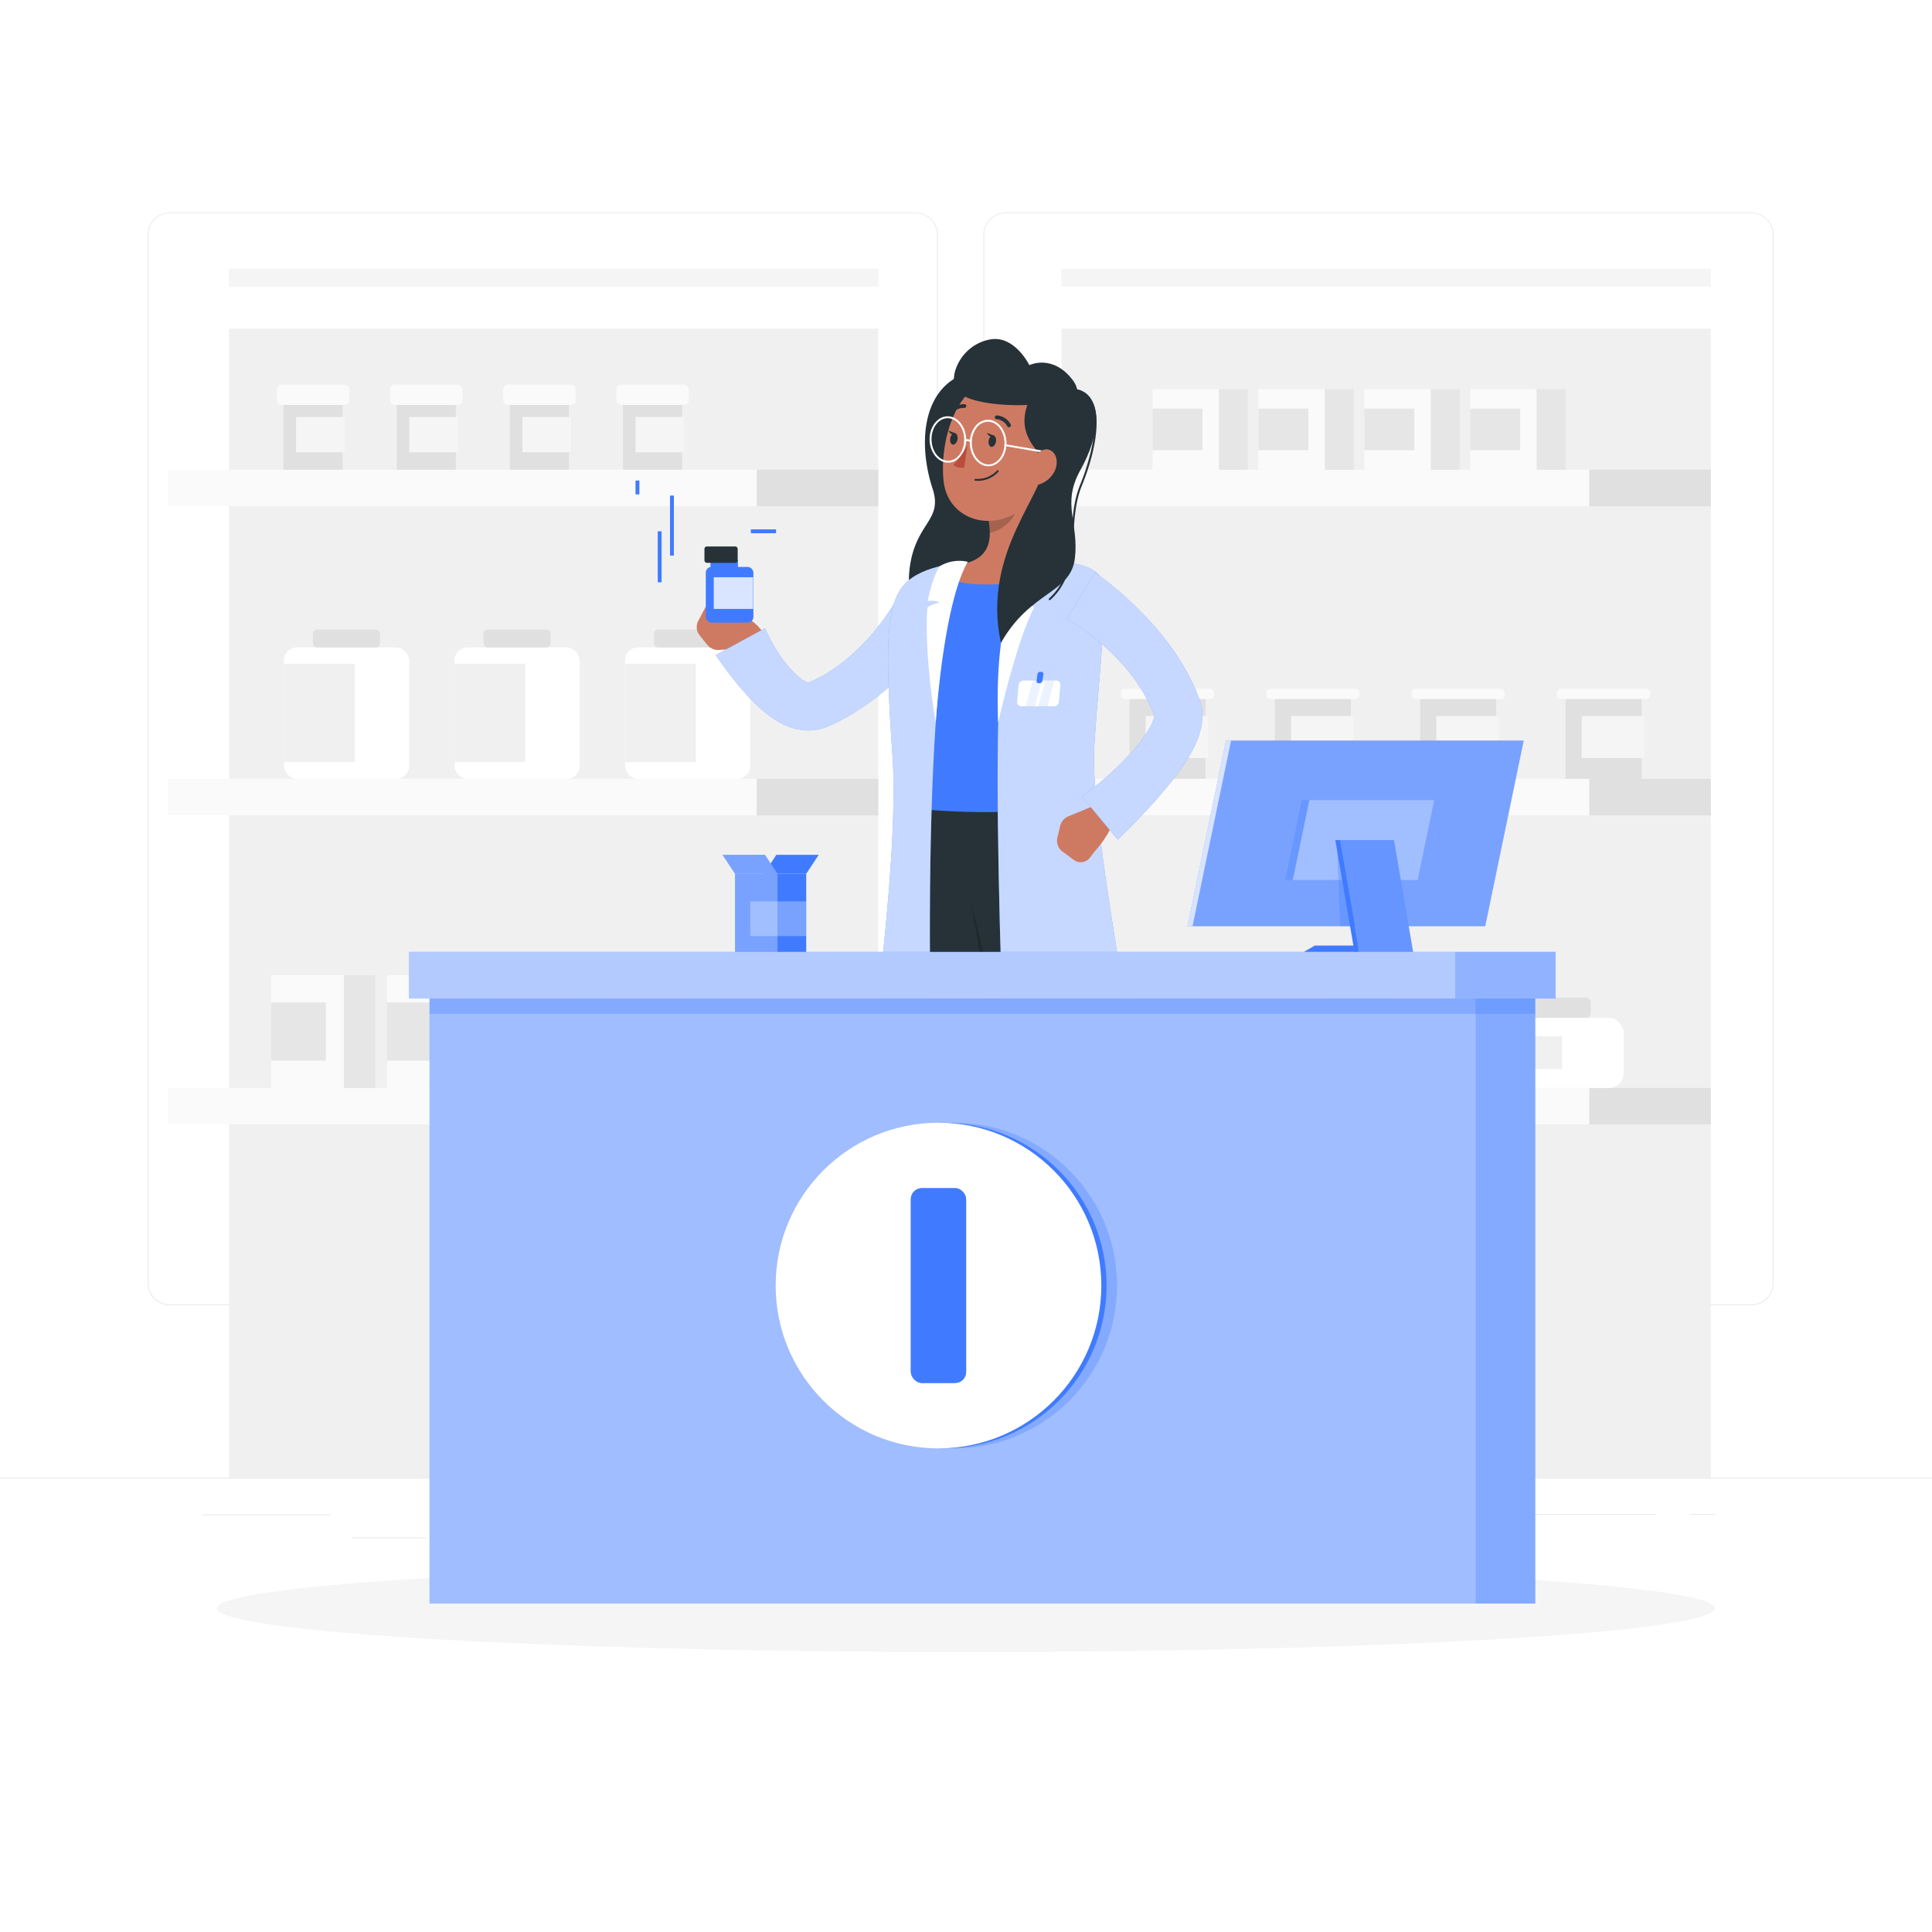 <?xml version="1.0" encoding="UTF-8"?>
<svg xmlns="http://www.w3.org/2000/svg" xmlns:xlink="http://www.w3.org/1999/xlink" xmlns:svgjs="http://svgjs.com/svgjs" class="animated" id="freepik_stories-pharmacist" viewBox="0 0 500 500" version="1.1">
  <style>svg#freepik_stories-pharmacist:not(.animated) .animable {opacity: 0;}svg#freepik_stories-pharmacist.animated #freepik--background-complete--inject-63 {animation: 1s 1 forwards cubic-bezier(.36,-0.01,.5,1.38) zoomIn;animation-delay: 0s;}svg#freepik_stories-pharmacist.animated #freepik--Shadow--inject-63 {animation: 1s 1 forwards cubic-bezier(.36,-0.01,.5,1.38) zoomOut;animation-delay: 0s;}svg#freepik_stories-pharmacist.animated #freepik--Character--inject-63 {animation: 1s 1 forwards cubic-bezier(.36,-0.01,.5,1.38) slideRight;animation-delay: 0s;}svg#freepik_stories-pharmacist.animated #freepik--Counter--inject-63 {animation: 1s 1 forwards cubic-bezier(.36,-0.01,.5,1.38) zoomIn;animation-delay: 0s;}            @keyframes zoomIn {                0% {                    opacity: 0;                    transform: scale(0.5);                }                100% {                    opacity: 1;                    transform: scale(1);                }            }                    @keyframes zoomOut {                0% {                    opacity: 0;                    transform: scale(1.5);                }                100% {                    opacity: 1;                    transform: scale(1);                }            }                    @keyframes slideRight {                0% {                    opacity: 0;                    transform: translateX(30px);                }                100% {                    opacity: 1;                    transform: translateX(0);                }            }        </style>
  <g id="freepik--background-complete--inject-63" style="transform-origin: 250px 226.555px 0px;" class="animable">
    <rect y="382.4" width="500" height="0.25" style="fill: rgb(235, 235, 235); transform-origin: 250px 382.525px 0px;" id="elux6q9x3ntq" class="animable"></rect>
    <rect x="52.46" y="391.92" width="33.12" height="0.25" style="fill: rgb(235, 235, 235); transform-origin: 69.02px 392.045px 0px;" id="ellf3anp542qq" class="animable"></rect>
    <rect x="171.14" y="389.21" width="55.42" height="0.25" style="fill: rgb(235, 235, 235); transform-origin: 198.85px 389.335px 0px;" id="el8aa5uk81lxt" class="animable"></rect>
    <rect x="91" y="397.86" width="19.19" height="0.25" style="fill: rgb(235, 235, 235); transform-origin: 100.595px 397.985px 0px;" id="eleulntlhq3nq" class="animable"></rect>
    <rect x="385.46" y="391.8" width="43.19" height="0.25" style="fill: rgb(235, 235, 235); transform-origin: 407.055px 391.925px 0px;" id="elvtg446a0cqk" class="animable"></rect>
    <rect x="437.56" y="391.8" width="6.33" height="0.25" style="fill: rgb(235, 235, 235); transform-origin: 440.725px 391.925px 0px;" id="elawqdp7pezum" class="animable"></rect>
    <rect x="277.21" y="395.31" width="46.84" height="0.25" style="fill: rgb(235, 235, 235); transform-origin: 300.63px 395.435px 0px;" id="eldl5j4c01wsb" class="animable"></rect>
    <path d="M237,337.8H43.91a5.71,5.71,0,0,1-5.7-5.71V60.66A5.71,5.71,0,0,1,43.91,55H237a5.71,5.71,0,0,1,5.71,5.71V332.09A5.71,5.71,0,0,1,237,337.8ZM43.91,55.2a5.46,5.46,0,0,0-5.45,5.46V332.09a5.46,5.46,0,0,0,5.45,5.46H237a5.47,5.47,0,0,0,5.46-5.46V60.66A5.47,5.47,0,0,0,237,55.2Z" style="fill: rgb(235, 235, 235); transform-origin: 140.46px 196.4px 0px;" id="elo0fmos0tphb" class="animable"></path>
    <path d="M453.31,337.8H260.21a5.72,5.72,0,0,1-5.71-5.71V60.66A5.72,5.72,0,0,1,260.21,55h193.1A5.71,5.71,0,0,1,459,60.66V332.09A5.71,5.71,0,0,1,453.31,337.8ZM260.21,55.2a5.47,5.47,0,0,0-5.46,5.46V332.09a5.47,5.47,0,0,0,5.46,5.46h193.1a5.47,5.47,0,0,0,5.46-5.46V60.66a5.47,5.47,0,0,0-5.46-5.46Z" style="fill: rgb(235, 235, 235); transform-origin: 356.75px 196.4px 0px;" id="elo8rm54fnwg" class="animable"></path>
    <rect x="59.25" y="85.06" width="168.04" height="297.34" style="fill: rgb(240, 240, 240); transform-origin: 143.27px 233.73px 0px;" id="elf6krsxpya2n" class="animable"></rect>
    <rect x="59.25" y="69.56" width="168.04" height="4.59" style="fill: rgb(245, 245, 245); transform-origin: 143.27px 71.855px 0px;" id="elsbqlp0gwk4" class="animable"></rect>
    <rect x="59.25" y="69.56" width="168.04" height="4.59" style="fill: rgb(245, 245, 245); transform-origin: 143.27px 71.855px 0px;" id="elinnaaog5dv" class="animable"></rect>
    <rect x="274.72" y="69.56" width="168.04" height="4.59" style="fill: rgb(245, 245, 245); transform-origin: 358.74px 71.855px 0px;" id="el6fehgbfks8k" class="animable"></rect>
    <rect x="43.44" y="121.56" width="152.4" height="9.44" style="fill: rgb(250, 250, 250); transform-origin: 119.64px 126.28px 0px;" id="elkhfy31fly4" class="animable"></rect>
    <g id="eld3z11zlw2a">
      <rect x="195.85" y="121.56" width="31.45" height="9.44" style="fill: rgb(224, 224, 224); transform-origin: 211.575px 126.28px 0px; transform: rotate(180deg);" class="animable"></rect>
    </g>
    <rect x="43.44" y="201.56" width="152.4" height="9.44" style="fill: rgb(250, 250, 250); transform-origin: 119.64px 206.28px 0px;" id="elbsg5seurh8q" class="animable"></rect>
    <g id="elmwj8nc6o2qh">
      <rect x="195.85" y="201.56" width="31.45" height="9.44" style="fill: rgb(224, 224, 224); transform-origin: 211.575px 206.28px 0px; transform: rotate(180deg);" class="animable"></rect>
    </g>
    <rect x="43.44" y="281.56" width="152.4" height="9.44" style="fill: rgb(250, 250, 250); transform-origin: 119.64px 286.28px 0px;" id="el4ovwhgemxhs" class="animable"></rect>
    <g id="elgusxgm1jm1">
      <rect x="195.85" y="281.56" width="31.45" height="9.44" style="fill: rgb(224, 224, 224); transform-origin: 211.575px 286.28px 0px; transform: rotate(180deg);" class="animable"></rect>
    </g>
    <rect x="73.47" y="167.56" width="32.42" height="34.01" rx="3.38" style="fill: rgb(255, 255, 255); transform-origin: 89.68px 184.565px 0px;" id="elxg4wuk46f4" class="animable"></rect>
    <rect x="73.47" y="171.77" width="18.33" height="25.46" style="fill: rgb(240, 240, 240); transform-origin: 82.635px 184.5px 0px;" id="elxi746k1m55q" class="animable"></rect>
    <rect x="80.99" y="162.93" width="17.37" height="4.62" rx="1.05" style="fill: rgb(224, 224, 224); transform-origin: 89.675px 165.24px 0px;" id="el3mkw89volkb" class="animable"></rect>
    <rect x="117.61" y="167.56" width="32.42" height="34.01" rx="3.38" style="fill: rgb(255, 255, 255); transform-origin: 133.82px 184.565px 0px;" id="elgx1161iecsw" class="animable"></rect>
    <rect x="117.61" y="171.77" width="18.33" height="25.46" style="fill: rgb(240, 240, 240); transform-origin: 126.775px 184.5px 0px;" id="eln54nwzyeh7e" class="animable"></rect>
    <rect x="125.13" y="162.93" width="17.37" height="4.62" rx="1.05" style="fill: rgb(224, 224, 224); transform-origin: 133.815px 165.24px 0px;" id="el7kdwo2dsif3" class="animable"></rect>
    <rect x="161.75" y="167.56" width="32.42" height="34.01" rx="3.38" style="fill: rgb(255, 255, 255); transform-origin: 177.96px 184.565px 0px;" id="el5ih44hoepoi" class="animable"></rect>
    <rect x="161.75" y="171.77" width="18.33" height="25.46" style="fill: rgb(240, 240, 240); transform-origin: 170.915px 184.5px 0px;" id="eleyat6qoghvn" class="animable"></rect>
    <rect x="169.27" y="162.93" width="17.37" height="4.62" rx="1.05" style="fill: rgb(224, 224, 224); transform-origin: 177.955px 165.24px 0px;" id="el6o90l4vrg9e" class="animable"></rect>
    <rect x="73.37" y="103.39" width="15.31" height="18.17" style="fill: rgb(224, 224, 224); transform-origin: 81.025px 112.475px 0px;" id="elk4t91ay31fk" class="animable"></rect>
    <rect x="76.62" y="107.92" width="12.6" height="9.12" style="fill: rgb(245, 245, 245); transform-origin: 82.92px 112.48px 0px;" id="elys04ypse7qm" class="animable"></rect>
    <rect x="71.65" y="99.54" width="18.75" height="5.26" rx="1.23" style="fill: rgb(250, 250, 250); transform-origin: 81.025px 102.17px 0px;" id="elfp98bk5jgxl" class="animable"></rect>
    <rect x="102.66" y="103.39" width="15.31" height="18.17" style="fill: rgb(224, 224, 224); transform-origin: 110.315px 112.475px 0px;" id="el3bp5z4uazm" class="animable"></rect>
    <rect x="105.91" y="107.92" width="12.6" height="9.12" style="fill: rgb(245, 245, 245); transform-origin: 112.21px 112.48px 0px;" id="eldg6i4979r44" class="animable"></rect>
    <rect x="100.94" y="99.54" width="18.75" height="5.26" rx="1.23" style="fill: rgb(250, 250, 250); transform-origin: 110.315px 102.17px 0px;" id="el91owsq0sq6f" class="animable"></rect>
    <rect x="131.95" y="103.39" width="15.31" height="18.17" style="fill: rgb(224, 224, 224); transform-origin: 139.605px 112.475px 0px;" id="el0dki0o5zow19" class="animable"></rect>
    <rect x="135.2" y="107.92" width="12.6" height="9.12" style="fill: rgb(245, 245, 245); transform-origin: 141.5px 112.48px 0px;" id="el4burmhlait" class="animable"></rect>
    <rect x="130.23" y="99.54" width="18.75" height="5.26" rx="1.23" style="fill: rgb(250, 250, 250); transform-origin: 139.605px 102.17px 0px;" id="elxvjznbwjbr" class="animable"></rect>
    <rect x="161.23" y="103.39" width="15.31" height="18.17" style="fill: rgb(224, 224, 224); transform-origin: 168.885px 112.475px 0px;" id="elv1nc9tjv439" class="animable"></rect>
    <rect x="164.48" y="107.92" width="12.6" height="9.12" style="fill: rgb(245, 245, 245); transform-origin: 170.78px 112.48px 0px;" id="elz2dwgb9qgm" class="animable"></rect>
    <rect x="159.51" y="99.54" width="18.75" height="5.26" rx="1.23" style="fill: rgb(250, 250, 250); transform-origin: 168.885px 102.17px 0px;" id="elxiopsdrpjqp" class="animable"></rect>
    <rect x="70.17" y="252.38" width="18.83" height="29.18" style="fill: rgb(250, 250, 250); transform-origin: 79.585px 266.97px 0px;" id="elweel87mlbt" class="animable"></rect>
    <rect x="70.17" y="259.44" width="14.17" height="15.06" style="fill: rgb(230, 230, 230); transform-origin: 77.255px 266.97px 0px;" id="el7djlhjf5wao" class="animable"></rect>
    <g id="ell9r60wya8dp">
      <rect x="89" y="252.38" width="8.17" height="29.18" style="fill: rgb(230, 230, 230); transform-origin: 93.085px 266.97px 0px; transform: rotate(180deg);" class="animable"></rect>
    </g>
    <rect x="100.17" y="252.38" width="18.83" height="29.18" style="fill: rgb(250, 250, 250); transform-origin: 109.585px 266.97px 0px;" id="elu8h2009pqy" class="animable"></rect>
    <rect x="100.17" y="259.44" width="14.17" height="15.06" style="fill: rgb(230, 230, 230); transform-origin: 107.255px 266.97px 0px;" id="elqw1iwitonbl" class="animable"></rect>
    <g id="elo13kmr4lmpq">
      <rect x="119" y="252.38" width="8.17" height="29.18" style="fill: rgb(230, 230, 230); transform-origin: 123.085px 266.97px 0px; transform: rotate(180deg);" class="animable"></rect>
    </g>
    <rect x="130.17" y="252.38" width="18.83" height="29.18" style="fill: rgb(250, 250, 250); transform-origin: 139.585px 266.97px 0px;" id="el4o5s87793km" class="animable"></rect>
    <rect x="130.17" y="259.44" width="14.17" height="15.06" style="fill: rgb(230, 230, 230); transform-origin: 137.255px 266.97px 0px;" id="elqlw33q750fl" class="animable"></rect>
    <g id="elgwmd7ltlsan">
      <rect x="149" y="252.38" width="8.17" height="29.18" style="fill: rgb(230, 230, 230); transform-origin: 153.085px 266.97px 0px; transform: rotate(180deg);" class="animable"></rect>
    </g>
    <rect x="160.17" y="252.38" width="18.83" height="29.18" style="fill: rgb(250, 250, 250); transform-origin: 169.585px 266.97px 0px;" id="el3wa30j59t5" class="animable"></rect>
    <rect x="160.17" y="259.44" width="14.17" height="15.06" style="fill: rgb(230, 230, 230); transform-origin: 167.255px 266.97px 0px;" id="elbd5xdamkmbu" class="animable"></rect>
    <g id="elioavjkcnn">
      <rect x="179" y="252.38" width="8.17" height="29.18" style="fill: rgb(230, 230, 230); transform-origin: 183.085px 266.97px 0px; transform: rotate(180deg);" class="animable"></rect>
    </g>
    <rect x="274.72" y="85.06" width="168.04" height="297.34" style="fill: rgb(240, 240, 240); transform-origin: 358.74px 233.73px 0px;" id="elsy7o67d1gur" class="animable"></rect>
    <rect x="258.91" y="121.56" width="152.4" height="9.44" style="fill: rgb(250, 250, 250); transform-origin: 335.11px 126.28px 0px;" id="el53zigv889pm" class="animable"></rect>
    <g id="el5w266xxeo1g">
      <rect x="411.31" y="121.56" width="31.45" height="9.44" style="fill: rgb(224, 224, 224); transform-origin: 427.035px 126.28px 0px; transform: rotate(180deg);" class="animable"></rect>
    </g>
    <rect x="258.91" y="201.56" width="152.4" height="9.44" style="fill: rgb(250, 250, 250); transform-origin: 335.11px 206.28px 0px;" id="elosg1xw3wq1" class="animable"></rect>
    <g id="eljtbpafni5xg">
      <rect x="411.31" y="201.56" width="31.45" height="9.44" style="fill: rgb(224, 224, 224); transform-origin: 427.035px 206.28px 0px; transform: rotate(180deg);" class="animable"></rect>
    </g>
    <rect x="258.91" y="281.56" width="152.4" height="9.44" style="fill: rgb(250, 250, 250); transform-origin: 335.11px 286.28px 0px;" id="elr5ggu8e6pu" class="animable"></rect>
    <g id="el6xlzltf7mfh">
      <rect x="411.31" y="281.56" width="31.45" height="9.44" style="fill: rgb(224, 224, 224); transform-origin: 427.035px 286.28px 0px; transform: rotate(180deg);" class="animable"></rect>
    </g>
    <rect x="283.74" y="263.42" width="36.65" height="18.14" rx="3.82" style="fill: rgb(255, 255, 255); transform-origin: 302.065px 272.49px 0px;" id="elr1ep1noq6th" class="animable"></rect>
    <rect x="283.74" y="268.18" width="20.72" height="8.48" style="fill: rgb(240, 240, 240); transform-origin: 294.1px 272.42px 0px;" id="elcca2nghuzp" class="animable"></rect>
    <rect x="292.24" y="258.19" width="19.64" height="5.23" rx="1.19" style="fill: rgb(224, 224, 224); transform-origin: 302.06px 260.805px 0px;" id="elj2lsc8xnlz" class="animable"></rect>
    <rect x="333.64" y="263.42" width="36.65" height="18.14" rx="3.82" style="fill: rgb(255, 255, 255); transform-origin: 351.965px 272.49px 0px;" id="el0jovyvawg0ij" class="animable"></rect>
    <rect x="333.64" y="268.18" width="20.72" height="8.48" style="fill: rgb(240, 240, 240); transform-origin: 344px 272.42px 0px;" id="elwww66rfqcy" class="animable"></rect>
    <rect x="342.15" y="258.19" width="19.64" height="5.23" rx="1.19" style="fill: rgb(224, 224, 224); transform-origin: 351.97px 260.805px 0px;" id="elupsdjhvwsz9" class="animable"></rect>
    <rect x="383.55" y="263.42" width="36.65" height="18.14" rx="3.82" style="fill: rgb(255, 255, 255); transform-origin: 401.875px 272.49px 0px;" id="elwsmevhprxw" class="animable"></rect>
    <rect x="383.55" y="268.18" width="20.72" height="8.48" style="fill: rgb(240, 240, 240); transform-origin: 393.91px 272.42px 0px;" id="el6ipj5hrzm0b" class="animable"></rect>
    <rect x="392.05" y="258.19" width="19.64" height="5.23" rx="1.19" style="fill: rgb(224, 224, 224); transform-origin: 401.87px 260.805px 0px;" id="el5g209ml2tbx" class="animable"></rect>
    <rect x="292.32" y="179.92" width="19.67" height="21.64" style="fill: rgb(224, 224, 224); transform-origin: 302.155px 190.74px 0px;" id="elc5hrvnluddu" class="animable"></rect>
    <rect x="296.49" y="185.31" width="16.18" height="10.86" style="fill: rgb(245, 245, 245); transform-origin: 304.58px 190.74px 0px;" id="elmt5rs6vxxf" class="animable"></rect>
    <rect x="290.11" y="178.25" width="24.08" height="2.67" rx="0.99" style="fill: rgb(250, 250, 250); transform-origin: 302.15px 179.585px 0px;" id="eleb42ya8x6og" class="animable"></rect>
    <rect x="329.93" y="179.92" width="19.67" height="21.64" style="fill: rgb(224, 224, 224); transform-origin: 339.765px 190.74px 0px;" id="el631qnv32jz6" class="animable"></rect>
    <rect x="334.11" y="185.31" width="16.18" height="10.86" style="fill: rgb(245, 245, 245); transform-origin: 342.2px 190.74px 0px;" id="elr9hhdwbbbd" class="animable"></rect>
    <rect x="327.72" y="178.25" width="24.08" height="2.67" rx="0.99" style="fill: rgb(250, 250, 250); transform-origin: 339.76px 179.585px 0px;" id="elpwfshk4ek3k" class="animable"></rect>
    <rect x="367.55" y="179.92" width="19.67" height="21.64" style="fill: rgb(224, 224, 224); transform-origin: 377.385px 190.74px 0px;" id="elc9g9ipz7dr9" class="animable"></rect>
    <rect x="371.72" y="185.31" width="16.18" height="10.86" style="fill: rgb(245, 245, 245); transform-origin: 379.81px 190.74px 0px;" id="el88uzqp1fed" class="animable"></rect>
    <rect x="365.34" y="178.25" width="24.08" height="2.67" rx="0.99" style="fill: rgb(250, 250, 250); transform-origin: 377.38px 179.585px 0px;" id="elpkyu86exe3" class="animable"></rect>
    <rect x="405.16" y="179.92" width="19.67" height="21.64" style="fill: rgb(224, 224, 224); transform-origin: 414.995px 190.74px 0px;" id="elje81r6g4y4m" class="animable"></rect>
    <rect x="409.33" y="185.31" width="16.18" height="10.86" style="fill: rgb(245, 245, 245); transform-origin: 417.42px 190.74px 0px;" id="elq09vqj4i86p" class="animable"></rect>
    <rect x="402.95" y="178.25" width="24.08" height="2.67" rx="0.99" style="fill: rgb(250, 250, 250); transform-origin: 414.99px 179.585px 0px;" id="elf62ppyfxy68" class="animable"></rect>
    <rect x="298.26" y="100.68" width="17.21" height="20.88" style="fill: rgb(250, 250, 250); transform-origin: 306.865px 111.12px 0px;" id="elmn9wt5vnxwi" class="animable"></rect>
    <rect x="298.26" y="105.74" width="12.94" height="10.77" style="fill: rgb(230, 230, 230); transform-origin: 304.73px 111.125px 0px;" id="elwswmab3soln" class="animable"></rect>
    <g id="elrsp1n1o2x8">
      <rect x="315.47" y="100.68" width="7.46" height="20.88" style="fill: rgb(230, 230, 230); transform-origin: 319.2px 111.12px 0px; transform: rotate(180deg);" class="animable"></rect>
    </g>
    <rect x="325.67" y="100.68" width="17.21" height="20.88" style="fill: rgb(250, 250, 250); transform-origin: 334.275px 111.12px 0px;" id="eloze1t7h7sf9" class="animable"></rect>
    <rect x="325.67" y="105.74" width="12.94" height="10.77" style="fill: rgb(230, 230, 230); transform-origin: 332.14px 111.125px 0px;" id="ele35pxuibxlt" class="animable"></rect>
    <g id="elxahq1en363l">
      <rect x="342.88" y="100.68" width="7.46" height="20.88" style="fill: rgb(230, 230, 230); transform-origin: 346.61px 111.12px 0px; transform: rotate(180deg);" class="animable"></rect>
    </g>
    <rect x="353.08" y="100.68" width="17.21" height="20.88" style="fill: rgb(250, 250, 250); transform-origin: 361.685px 111.12px 0px;" id="elcladsesgm4" class="animable"></rect>
    <rect x="353.08" y="105.74" width="12.94" height="10.77" style="fill: rgb(230, 230, 230); transform-origin: 359.55px 111.125px 0px;" id="el9jhlehzaokf" class="animable"></rect>
    <g id="elv1w4gtn0bjj">
      <rect x="370.29" y="100.68" width="7.46" height="20.88" style="fill: rgb(230, 230, 230); transform-origin: 374.02px 111.12px 0px; transform: rotate(180deg);" class="animable"></rect>
    </g>
    <rect x="380.49" y="100.68" width="17.21" height="20.88" style="fill: rgb(250, 250, 250); transform-origin: 389.095px 111.12px 0px;" id="el9xj7r9p0dts" class="animable"></rect>
    <rect x="380.49" y="105.74" width="12.94" height="10.77" style="fill: rgb(230, 230, 230); transform-origin: 386.96px 111.125px 0px;" id="elc70vtyk6bud" class="animable"></rect>
    <g id="elq8o4dh94kdg">
      <rect x="397.7" y="100.68" width="7.46" height="20.88" style="fill: rgb(230, 230, 230); transform-origin: 401.43px 111.12px 0px; transform: rotate(180deg);" class="animable"></rect>
    </g>
  </g>
  <g id="freepik--Shadow--inject-63" style="transform-origin: 250px 416.24px 0px;" class="animable">
    <ellipse id="freepik--path--inject-63" cx="250" cy="416.24" rx="193.89" ry="11.32" style="fill: rgb(245, 245, 245); transform-origin: 250px 416.24px 0px;" class="animable"></ellipse>
  </g>
  <g id="freepik--Character--inject-63" style="transform-origin: 237.279px 249.467px 0px;" class="animable">
    <path d="M248.38,97.25c-9.77,4.61-10.71,18-7,29.31,2.64,8.17-4.29,8.6-5.91,20.11a26.52,26.52,0,0,0,30.91,29.73c17.24-3.19.55-38.84,6.88-51.27S258.88,92.31,248.38,97.25Z" style="fill: rgb(38, 50, 56); transform-origin: 254.844px 136.651px 0px;" id="elw69hhm45e6" class="animable"></path>
    <path d="M281.2,378.84l11.11.81c-1.53,8.85-3,22.81-3,22.81h-8.81S281.53,384.89,281.2,378.84Z" style="fill: rgb(206, 122, 99); transform-origin: 286.405px 390.65px 0px;" id="elj0dnzpkj0h" class="animable"></path>
    <path d="M223.37,378.84l11,.81c-2.48,8.85-5.41,22.81-5.41,22.81h-8.81S223.06,384.89,223.37,378.84Z" style="fill: rgb(206, 122, 99); transform-origin: 227.26px 390.65px 0px;" id="elpmiu7gwb5na" class="animable"></path>
    <path d="M271,411.2c7.66,0,7.11-.12,11.43-.26,3.69-.14,4.54.33,7.5.26,2.48-.05,2.56-2.42,2-5.14-.21-1.05-.54-2.27-.84-3.78a1.84,1.84,0,0,0-1.82-1.47h-8.95a2.14,2.14,0,0,0-1.7.85,12.87,12.87,0,0,1-8.9,5C265.54,407.21,267.93,411.2,271,411.2Z" style="fill: rgb(64, 123, 255); transform-origin: 279.846px 406.009px 0px;" id="el4potr30oxp3" class="animable"></path>
    <path d="M210.85,411.2c7.66,0,7.12-.12,11.43-.26,3.69-.14,4.54.33,7.5.26,2.48-.05,2.56-2.42,2-5.14-.22-1.05-.54-2.27-.85-3.78a1.82,1.82,0,0,0-1.81-1.47h-9a2.1,2.1,0,0,0-1.69.85,12.91,12.91,0,0,1-8.9,5C205.41,407.21,207.8,411.2,210.85,411.2Z" style="fill: rgb(64, 123, 255); transform-origin: 219.698px 406.008px 0px;" id="elimhh0m4e1w" class="animable"></path>
    <path d="M234.87,206.1s-7,54.14-6.36,88.52c-2.64,32.27-6.88,94-6.88,94,.13,1.65,8.83,1,10.38,0,0,0,19.93-41.66,16.69-94,22.14-54.6,20.82-88.52,20.82-88.52Z" style="fill: rgb(38, 50, 56); transform-origin: 245.582px 297.864px 0px;" id="eltgylwvg2i3" class="animable"></path>
    <g id="el1s3z33046cz">
      <path d="M263.35,249.82c-1.72,7.05-3.93,14.87-6.75,23.38-.82-17.14-5.46-40.09-5.61-40.87Z" style="opacity: 0.2; transform-origin: 257.17px 252.765px 0px;" class="animable"></path>
    </g>
    <path d="M244.3,206.1s15.83,61.1,22.1,91.11c6.59,31.51,15.82,70.48,14,91.42,1.76,1,8.06,1.1,11.62,0,0,0,13.56-59.69-3.68-90,6.24-74.64-13.51-92.5-13.51-92.5Z" style="fill: rgb(38, 50, 56); transform-origin: 270.694px 297.759px 0px;" id="eluvf5uqv4wl" class="animable"></path>
    <path d="M279.63,384.27a29.14,29.14,0,0,1-.53,4.3.88.88,0,0,0,.73,1.06c4.23.68,10.42-.31,12.39-.66a.94.94,0,0,0,.74-.74l.74-4a.87.87,0,0,0-.87-1l-12.3.24A.92.92,0,0,0,279.63,384.27Z" style="fill: rgb(38, 50, 56); transform-origin: 286.395px 386.546px 0px;" id="el7yykdwxw40a" class="animable"></path>
    <g id="elmtw1oy9mbe">
      <path d="M279.63,384.27a29.14,29.14,0,0,1-.53,4.3.88.88,0,0,0,.73,1.06c4.23.68,10.42-.31,12.39-.66a.94.94,0,0,0,.74-.74l.74-4a.87.87,0,0,0-.87-1l-12.3.24A.92.92,0,0,0,279.63,384.27Z" style="fill: rgb(255, 255, 255); opacity: 0.1; transform-origin: 286.395px 386.546px 0px;" class="animable"></path>
    </g>
    <path d="M220.79,384.08c-.12,1.12-.34,3.12-.55,4.59a.87.87,0,0,0,.74,1,61.09,61.09,0,0,0,11.46-.13.93.93,0,0,0,.81-.68l1.07-4a.86.86,0,0,0-.8-1.1l-11.78-.47A.91.91,0,0,0,220.79,384.08Z" style="fill: rgb(38, 50, 56); transform-origin: 227.292px 386.583px 0px;" id="elhz0oqpi7mjn" class="animable"></path>
    <g id="elat70xqzmegf">
      <path d="M220.79,384.08c-.12,1.12-.34,3.12-.55,4.59a.87.87,0,0,0,.74,1,61.09,61.09,0,0,0,11.46-.13.93.93,0,0,0,.81-.68l1.07-4a.86.86,0,0,0-.8-1.1l-11.78-.47A.91.91,0,0,0,220.79,384.08Z" style="fill: rgb(255, 255, 255); opacity: 0.1; transform-origin: 227.292px 386.583px 0px;" class="animable"></path>
    </g>
    <path d="M181.11,164.48l1.93,2.4a3.6,3.6,0,0,0,3,1.33l5.41-.32a6.67,6.67,0,0,0,5.27-3.14l.72-1.14c-2.94-4.2-9.21-6.57-9.21-6.57l-1.72-.87a3,3,0,0,0-4.06,1.21l-1.78,3.37A3.43,3.43,0,0,0,181.11,164.48Z" style="fill: rgb(206, 122, 99); transform-origin: 188.875px 162.013px 0px;" id="el62ad5ovc9bi" class="animable"></path>
    <g id="el52awqar6knq">
      <rect x="182.66" y="146.72" width="12.32" height="14.42" rx="1.47" style="fill: rgb(64, 123, 255); transform-origin: 188.82px 153.93px 0px; transform: rotate(-11.99deg);" class="animable"></rect>
    </g>
    <g id="el8zggfystu8t">
      <rect x="164.47" y="124.36" width="1" height="3.59" style="fill: rgb(64, 123, 255); transform-origin: 164.97px 126.155px 0px; transform: rotate(-42.16deg);" class="animable"></rect>
    </g>
    <g id="elc6qmftposhp">
      <rect x="194.32" y="137" width="6.52" height="1" style="fill: rgb(64, 123, 255); transform-origin: 197.58px 137.5px 0px; transform: rotate(-49.36deg);" class="animable"></rect>
    </g>
    <g id="elwhtlwulyknb">
      <rect x="173.4" y="128.25" width="1" height="15.54" style="fill: rgb(64, 123, 255); transform-origin: 173.9px 136.02px 0px; transform: rotate(-42.16deg);" class="animable"></rect>
    </g>
    <g id="elpf3iumt6p5">
      <rect x="170.22" y="137.5" width="1" height="13.2" style="fill: rgb(64, 123, 255); transform-origin: 170.72px 144.1px 0px; transform: rotate(-70.8deg);" class="animable"></rect>
    </g>
    <g id="eljymfn8485fb">
      <rect x="183.87" y="144.51" width="7.12" height="5.74" rx="0.65" style="fill: rgb(64, 123, 255); transform-origin: 187.43px 147.38px 0px; transform: rotate(-11.99deg);" class="animable"></rect>
    </g>
    <g id="elqdoj7r9gm1">
      <rect x="182.31" y="141.42" width="8.6" height="4.24" rx="0.61" style="fill: rgb(38, 50, 56); transform-origin: 186.61px 143.54px 0px; transform: rotate(-11.99deg);" class="animable"></rect>
    </g>
    <g id="el9jrv0l0loqt">
      <rect x="184.72" y="149.39" width="10.19" height="8.2" style="fill: rgb(255, 255, 255); opacity: 0.8; transform-origin: 189.815px 153.49px 0px; transform: rotate(-11.99deg);" class="animable"></rect>
    </g>
    <path d="M245.6,159.56c-.29.49-.47.75-.7,1.11l-.66,1-1.32,1.87c-.89,1.24-1.81,2.43-2.76,3.6-1.9,2.33-3.88,4.6-6,6.74a67.72,67.72,0,0,1-14.43,11.36c-1.36.78-2.75,1.51-4.19,2.18l-1.09.48-.27.12-.15.07-.24.09a8.74,8.74,0,0,1-1,.34,12.34,12.34,0,0,1-4.11.51,15.3,15.3,0,0,1-6.66-1.94,27.52,27.52,0,0,1-4.55-3.15,56,56,0,0,1-6.66-6.95c-1-1.2-1.92-2.39-2.84-3.61-.46-.61-.91-1.22-1.35-1.85s-.87-1.2-1.38-2L198,162.57c.16.41.44,1.06.71,1.59s.56,1.11.86,1.66a35.27,35.27,0,0,0,1.91,3.21,30.45,30.45,0,0,0,4.38,5.42,12.15,12.15,0,0,0,2.17,1.7,3.67,3.67,0,0,0,1.2.5c.05,0,0,0,0,0h0l.09,0,.2-.09.81-.36c1.07-.5,2.13-1.06,3.17-1.66a46.44,46.44,0,0,0,5.95-4.24,57.32,57.32,0,0,0,5.37-5.21,61.42,61.42,0,0,0,4.7-6c.71-1,1.41-2.1,2.06-3.17.33-.54.64-1.07.94-1.61l.42-.79c.12-.24.29-.57.33-.69Z" style="fill: rgb(64, 123, 255); transform-origin: 215.42px 170.936px 0px;" id="elv589wc0gvvp" class="animable"></path>
    <g id="el1725zh0nwsek">
      <path d="M245.6,159.56c-.29.49-.47.75-.7,1.11l-.66,1-1.32,1.87c-.89,1.24-1.81,2.43-2.76,3.6-1.9,2.33-3.88,4.6-6,6.74a67.72,67.72,0,0,1-14.43,11.36c-1.36.78-2.75,1.51-4.19,2.18l-1.09.48-.27.12-.15.07-.24.09a8.74,8.74,0,0,1-1,.34,12.34,12.34,0,0,1-4.11.51,15.3,15.3,0,0,1-6.66-1.94,27.52,27.52,0,0,1-4.55-3.15,56,56,0,0,1-6.66-6.95c-1-1.2-1.92-2.39-2.84-3.61-.46-.61-.91-1.22-1.35-1.85s-.87-1.2-1.38-2L198,162.57c.16.41.44,1.06.71,1.59s.56,1.11.86,1.66a35.27,35.27,0,0,0,1.91,3.21,30.45,30.45,0,0,0,4.38,5.42,12.15,12.15,0,0,0,2.17,1.7,3.67,3.67,0,0,0,1.2.5c.05,0,0,0,0,0h0l.09,0,.2-.09.81-.36c1.07-.5,2.13-1.06,3.17-1.66a46.44,46.44,0,0,0,5.95-4.24,57.32,57.32,0,0,0,5.37-5.21,61.42,61.42,0,0,0,4.7-6c.71-1,1.41-2.1,2.06-3.17.33-.54.64-1.07.94-1.61l.42-.79c.12-.24.29-.57.33-.69Z" style="fill: rgb(255, 255, 255); opacity: 0.7; transform-origin: 215.42px 170.936px 0px;" class="animable"></path>
    </g>
    <path d="M231.16,160.3a164.4,164.4,0,0,0,.27,17.78c.32,7.72,2,15.84,4.1,28.34,4.23,2.47,25.61,1.45,39.29-.32-.83-10.95.53-23.47,7.95-48.11,1.72-5.71-2.12-11.2-8.24-11.78-1.64-.16-3.38-.29-5.16-.37a141.36,141.36,0,0,0-18.76,0c-2,.18-4.16.42-6.18.68C237.14,147.47,231.38,153.45,231.16,160.3Z" style="fill: rgb(64, 123, 255); transform-origin: 257.109px 176.708px 0px;" id="elj0ahkakg8oo" class="animable"></path>
    <path d="M234.79,209.05a185.77,185.77,0,0,0,41.5-.08,1,1,0,0,0,.72-1.32c-.34-.8-.68-1.59-1-2.39a.88.88,0,0,0-.89-.55,182.28,182.28,0,0,1-39.9,0,.89.89,0,0,0-1,.83c-.09.83-.17,1.65-.25,2.48A.93.93,0,0,0,234.79,209.05Z" style="fill: rgb(64, 123, 255); transform-origin: 255.517px 207.438px 0px;" id="el7jg4234bcwb" class="animable"></path>
    <path d="M268.05,124.73c-1.63,6-3.63,17.1.29,21.13,0,0,1.19,5.91-15,5.36-12.47-.42-3.75-5.36-3.75-5.36,6.86-1.61,7.06-6.6,6.23-11.29Z" style="fill: rgb(206, 122, 99); transform-origin: 257.492px 137.993px 0px;" id="el3qcd6ftiyhn" class="animable"></path>
    <path d="M268.77,144.92s-7.1,6.31-9.22,21.52c-4,29.06,2.09,148.05,2.09,148.05s26-8.49,35.44-16.62c.44-8.14-15.28-83.12-13.9-104.64s4.05-40.27,1.27-44.32S268.77,144.92,268.77,144.92Z" style="fill: rgb(64, 123, 255); transform-origin: 277.639px 229.705px 0px;" id="el9sm2vhikptd" class="animable"></path>
    <g id="el272in59rb6l">
      <path d="M268.77,144.92s-7.1,6.31-9.22,21.52c-4,29.06,2.09,148.05,2.09,148.05s26-8.49,35.44-16.62c.44-8.14-15.28-83.12-13.9-104.64s4.05-40.27,1.27-44.32S268.77,144.92,268.77,144.92Z" style="fill: rgb(255, 255, 255); opacity: 0.7; transform-origin: 277.639px 229.705px 0px;" class="animable"></path>
    </g>
    <path d="M250.09,145.52c-10.82,13.89-10.74,104.17-7.61,169-9.61-1.16-19.88-20.65-19.88-20.65S233,225.1,231,196s-1.72-39.31,3-44.69S250.09,145.52,250.09,145.52Z" style="fill: rgb(64, 123, 255); transform-origin: 236.345px 230.02px 0px;" id="eljml698v7d7h" class="animable"></path>
    <g id="elamghu1d5wff">
      <path d="M250.09,145.52c-10.82,13.89-10.74,104.17-7.61,169-9.61-1.16-19.88-20.65-19.88-20.65S233,225.1,231,196s-1.72-39.31,3-44.69S250.09,145.52,250.09,145.52Z" style="fill: rgb(255, 255, 255); opacity: 0.7; transform-origin: 236.345px 230.02px 0px;" class="animable"></path>
    </g>
    <path d="M267.86,144.4C266,146,257.11,154,258.31,187c.9-3.73,5-21.41,9.33-29.83a5.55,5.55,0,0,0-3-1,6.19,6.19,0,0,1,3.82-.67c1.22-2.46,3.72-7.63,6.15-10.41C272,143.41,267.86,144.4,267.86,144.4Z" style="fill: rgb(255, 255, 255); transform-origin: 266.405px 165.555px 0px;" id="eltfa9xi6dtvp" class="animable"></path>
    <path d="M242.17,187s1.93-30.67,8.29-41.61a9.89,9.89,0,0,0-7.23,1.13c-1.33,1.6-3.07,7.75-3.07,9.08a4.42,4.42,0,0,1,3.05.34,10,10,0,0,0-3.13,1.17C239.66,159.28,239.46,170.87,242.17,187Z" style="fill: rgb(255, 255, 255); transform-origin: 245.146px 166.072px 0px;" id="elmuppxciono" class="animable"></path>
    <path d="M272.84,182.79h-8.59a1.09,1.09,0,0,1-1-1.29l.35-4.08a1.36,1.36,0,0,1,1.22-1.3h8.59a1.1,1.1,0,0,1,1,1.3l-.36,4.08A1.35,1.35,0,0,1,272.84,182.79Z" style="fill: rgb(255, 255, 255); transform-origin: 268.83px 179.455px 0px;" id="el3e8ltbo8u37" class="animable"></path>
    <g id="eltgq9b7yl3yi">
      <polygon points="267.81 182.79 265.47 182.79 267.27 176.12 269.61 176.12 267.81 182.79" style="fill: rgb(64, 123, 255); opacity: 0.1; transform-origin: 267.54px 179.455px 0px;" class="animable"></polygon>
    </g>
    <g id="elflrwkb1y9cr">
      <polygon points="271.06 182.79 268.73 182.79 270.53 176.12 272.86 176.12 271.06 182.79" style="fill: rgb(64, 123, 255); opacity: 0.1; transform-origin: 270.795px 179.455px 0px;" class="animable"></polygon>
    </g>
    <path d="M268.92,176.82h0c-.42,0-.73-.24-.68-.55l.27-1.87a.8.8,0,0,1,.84-.55h0c.42,0,.73.24.69.55l-.27,1.87A.82.82,0,0,1,268.92,176.82Z" style="fill: rgb(64, 123, 255); transform-origin: 269.139px 175.335px 0px;" id="elt1rn9yjjsgd" class="animable"></path>
    <g id="eldsr9x5ye5vi">
      <path d="M263.06,128.74l-7.25,5.82a19,19,0,0,1,.33,3.33c2.6-.37,6.34-3.19,6.82-5.89A9.2,9.2,0,0,0,263.06,128.74Z" style="opacity: 0.2; transform-origin: 259.485px 133.315px 0px;" class="animable"></path>
    </g>
    <path d="M273.21,112.61c-1.83,9.75-2.4,13.91-8,18.58-8.37,7-19.87,3.32-21-6.62-1-8.95,2.17-23.39,12.22-26.61A12.71,12.71,0,0,1,273.21,112.61Z" style="fill: rgb(206, 122, 99); transform-origin: 258.769px 115.996px 0px;" id="elunng05knm2" class="animable"></path>
    <path d="M255.8,120.66c-2.56,0-4.7-2.6-4.8-5.87a7,7,0,0,1,1.24-4.26,4.28,4.28,0,0,1,3.32-1.89h.11c2.56,0,4.7,2.61,4.8,5.87h0c.09,3.31-2,6.07-4.56,6.15Zm-.13-11.52h-.1a3.78,3.78,0,0,0-2.92,1.68,6.37,6.37,0,0,0-1.15,4c.09,3,2.1,5.44,4.4,5.38s4.16-2.6,4.07-5.63h0C259.88,111.53,258,109.14,255.67,109.14Z" style="fill: rgb(255, 255, 255); transform-origin: 255.734px 114.65px 0px;" id="elhdihgqp3oxb" class="animable"></path>
    <path d="M251.26,114.51a.25.25,0,0,1-.15-.05s-.76-.56-1.14-.16a.25.25,0,1,1-.36-.34c.54-.58,1.38-.21,1.8.1a.25.25,0,0,1,.05.35A.28.28,0,0,1,251.26,114.51Z" style="fill: rgb(255, 255, 255); transform-origin: 250.513px 114.082px 0px;" id="elqj876wtj9kq" class="animable"></path>
    <path d="M245.38,119.74c-2.56,0-4.7-2.6-4.8-5.86s1.94-6.07,4.55-6.15h.11c2.56,0,4.7,2.6,4.8,5.87s-1.94,6.07-4.55,6.14Zm-.14-11.51h-.09c-2.34.07-4.16,2.59-4.07,5.63s2,5.38,4.3,5.38h.09c2.34-.07,4.16-2.59,4.07-5.63S247.53,108.23,245.24,108.23Z" style="fill: rgb(255, 255, 255); transform-origin: 245.31px 113.735px 0px;" id="el1x038sj3lkp" class="animable"></path>
    <path d="M266.4,103.52c-4,8.9,2.65,13,3.64,15.8,1.39,7.72-16.2,23.05-11,47.06,7.58-13.42,18-12.78,19.13-21.81,1.13-9.3-3.53-14,1.42-22.89s6.7-19.46-2-21.11S266.4,103.52,266.4,103.52Z" style="fill: rgb(38, 50, 56); transform-origin: 270.892px 133.296px 0px;" id="ellfv7q7ejixd" class="animable"></path>
    <path d="M271.67,155.33a.24.24,0,0,1-.19-.08.25.25,0,0,1,0-.35c5.05-4.58,5.43-10.56,5.84-16.9.27-4.15.55-8.45,2.2-12.49,2.9-7.1,5.31-17.08,2.53-21.81a5,5,0,0,0-3.89-2.52.26.26,0,0,1-.22-.28.24.24,0,0,1,.28-.22,5.45,5.45,0,0,1,4.26,2.76c2.87,4.89.59,14.71-2.5,22.26-1.62,4-1.89,8.22-2.16,12.33-.41,6.44-.8,12.52-6,17.24A.27.27,0,0,1,271.67,155.33Z" style="fill: rgb(38, 50, 56); transform-origin: 277.602px 128.003px 0px;" id="ell3zo8tb7wgd" class="animable"></path>
    <path d="M268.68,104.6c-6.59.75-18.24,0-20.92-3.42s.81-12,8.56-13.35c6.3-1.08,10.08,6.67,10.08,6.67s6-3,11.23,3.87C282.4,104.6,272,111.66,268.68,104.6Z" style="fill: rgb(38, 50, 56); transform-origin: 262.864px 97.636px 0px;" id="elbzzj7voczd" class="animable"></path>
    <path d="M271.16,117.35h0l-11.05-1.9a.24.24,0,0,1-.2-.29.25.25,0,0,1,.29-.2l11,1.9a.25.25,0,0,1,0,.49Z" style="fill: rgb(255, 255, 255); transform-origin: 265.652px 116.153px 0px;" id="elyrg33j37tdo" class="animable"></path>
    <path d="M257.77,114.24c-.12.82-.65,1.46-1.17,1.42s-.86-.74-.75-1.56.65-1.47,1.17-1.43S257.88,113.41,257.77,114.24Z" style="fill: rgb(38, 50, 56); transform-origin: 256.81px 114.165px 0px;" id="elps0ccpi4wgc" class="animable"></path>
    <path d="M247.81,113.65c-.12.82-.64,1.46-1.17,1.42s-.86-.74-.74-1.56.64-1.46,1.17-1.42S247.93,112.82,247.81,113.65Z" style="fill: rgb(38, 50, 56); transform-origin: 246.855px 113.58px 0px;" id="elmify6le57ia" class="animable"></path>
    <path d="M247.29,112.15l-1.86-.72S246.21,113.06,247.29,112.15Z" style="fill: rgb(38, 50, 56); transform-origin: 246.36px 111.928px 0px;" id="el4krmtl41iza" class="animable"></path>
    <path d="M250.38,115.21a24.5,24.5,0,0,1-3.63,5.05c.92,1.09,2.8.76,2.8.76Z" style="fill: rgb(186, 77, 60); transform-origin: 248.565px 118.138px 0px;" id="el2l7wvfsgt52" class="animable"></path>
    <path d="M253.76,124.41a6.91,6.91,0,0,1-1.37,0,.23.23,0,0,1-.21-.26.26.26,0,0,1,.28-.22,6.93,6.93,0,0,0,5.58-2.17.24.24,0,0,1,.34,0,.24.24,0,0,1,0,.34A7.21,7.21,0,0,1,253.76,124.41Z" style="fill: rgb(38, 50, 56); transform-origin: 255.314px 123.067px 0px;" id="eltcmios1sj4" class="animable"></path>
    <path d="M272.63,122.48a6.8,6.8,0,0,1-4.56,3.1c-2.32.32-3-2.38-1.92-4.87,1-2.24,3.33-5.1,5.46-4.27S274,120.35,272.63,122.48Z" style="fill: rgb(206, 122, 99); transform-origin: 269.563px 120.95px 0px;" id="elofh8nj6922s" class="animable"></path>
    <path d="M261,110.56a.42.42,0,0,1-.29-.21,3.55,3.55,0,0,0-2.81-1.88.44.44,0,0,1-.44-.49.52.52,0,0,1,.53-.47,4.43,4.43,0,0,1,3.58,2.34.49.49,0,0,1-.21.65A.46.46,0,0,1,261,110.56Z" style="fill: rgb(38, 50, 56); transform-origin: 259.539px 109.042px 0px;" id="elj85yixz6u7i" class="animable"></path>
    <path d="M245.92,107.23a.45.45,0,0,1-.35-.78,5.08,5.08,0,0,1,4.12-1.84.45.45,0,0,1,.39.53.52.52,0,0,1-.56.43,4.07,4.07,0,0,0-3.25,1.49A.53.53,0,0,1,245.92,107.23Z" style="fill: rgb(38, 50, 56); transform-origin: 247.756px 105.919px 0px;" id="elbq067otapff" class="animable"></path>
    <path d="M257.25,112.74l-1.86-.72S256.17,113.64,257.25,112.74Z" style="fill: rgb(38, 50, 56); transform-origin: 256.32px 112.516px 0px;" id="elykwsld4norn" class="animable"></path>
    <path d="M273.66,216.75l.71-3a3.58,3.58,0,0,1,2.13-2.5l5-2.05a6.68,6.68,0,0,1,6.11.55l1.14.72c-.84,5.05-5.47,9.9-5.47,9.9l-1.16,1.53a3,3,0,0,1-4.2.67l-3.05-2.27A3.44,3.44,0,0,1,273.66,216.75Z" style="fill: rgb(206, 122, 99); transform-origin: 281.152px 215.925px 0px;" id="elhomkxqp6brs" class="animable"></path>
    <path d="M283.39,148.21c.53.34.83.56,1.21.84l1.06.79c.69.53,1.37,1,2,1.59q2,1.6,3.87,3.32a90.86,90.86,0,0,1,7.17,7.25,71.6,71.6,0,0,1,6.26,8.23c.94,1.47,1.85,3,2.65,4.54a50.71,50.71,0,0,1,2.27,4.83l.49,1.25.06.16.11.31.19.61c.1.41.2.82.26,1.22a13.54,13.54,0,0,1,0,4.33,21.4,21.4,0,0,1-2.14,6.24,52.59,52.59,0,0,1-6,8.93c-2.11,2.67-4.33,5.13-6.58,7.54-1.13,1.2-2.25,2.4-3.41,3.57l-1.75,1.75c-.61.59-1.15,1.15-1.84,1.8L280,206.12c.51-.35,1.15-.82,1.72-1.26l1.74-1.38c1.15-.93,2.3-1.87,3.4-2.87a78.16,78.16,0,0,0,6.19-6.15,35.71,35.71,0,0,0,4.69-6.44,9.86,9.86,0,0,0,1-2.55c0-.26,0-.38,0-.32a.18.18,0,0,0,0,.06.14.14,0,0,0,0,.06v0l0-.11-.37-.93a44.36,44.36,0,0,0-9.14-13.67,58.43,58.43,0,0,0-6.32-5.74c-1.12-.88-2.28-1.72-3.44-2.52-.59-.4-1.17-.8-1.76-1.16l-.88-.52-.77-.43Z" style="fill: rgb(64, 123, 255); transform-origin: 293.612px 182.76px 0px;" id="elw31inkc3o68" class="animable"></path>
    <g id="ele41a1z27ow">
      <path d="M283.39,148.21c.53.34.83.56,1.21.84l1.06.79c.69.53,1.37,1,2,1.59q2,1.6,3.87,3.32a90.86,90.86,0,0,1,7.17,7.25,71.6,71.6,0,0,1,6.26,8.23c.94,1.47,1.85,3,2.65,4.54a50.71,50.71,0,0,1,2.27,4.83l.49,1.25.06.16.11.31.19.61c.1.41.2.82.26,1.22a13.54,13.54,0,0,1,0,4.33,21.4,21.4,0,0,1-2.14,6.24,52.59,52.59,0,0,1-6,8.93c-2.11,2.67-4.33,5.13-6.58,7.54-1.13,1.2-2.25,2.4-3.41,3.57l-1.75,1.75c-.61.59-1.15,1.15-1.84,1.8L280,206.12c.51-.35,1.15-.82,1.72-1.26l1.74-1.38c1.15-.93,2.3-1.87,3.4-2.87a78.16,78.16,0,0,0,6.19-6.15,35.71,35.71,0,0,0,4.69-6.44,9.86,9.86,0,0,0,1-2.55c0-.26,0-.38,0-.32a.18.18,0,0,0,0,.06.14.14,0,0,0,0,.06v0l0-.11-.37-.93a44.36,44.36,0,0,0-9.14-13.67,58.43,58.43,0,0,0-6.32-5.74c-1.12-.88-2.28-1.72-3.44-2.52-.59-.4-1.17-.8-1.76-1.16l-.88-.52-.77-.43Z" style="fill: rgb(255, 255, 255); opacity: 0.7; transform-origin: 293.612px 182.76px 0px;" class="animable"></path>
    </g>
  </g>
  <g id="freepik--Counter--inject-63" style="transform-origin: 254.235px 303.335px 0px;" class="animable">
    <rect x="105.89" y="246.36" width="296.69" height="12.05" style="fill: rgb(64, 123, 255); transform-origin: 254.235px 252.385px 0px;" id="el1dkwv48s0oo" class="animable"></rect>
    <g id="eld5bzkezvgi">
      <rect x="105.89" y="246.36" width="296.69" height="12.05" style="fill: rgb(255, 255, 255); opacity: 0.6; transform-origin: 254.235px 252.385px 0px;" class="animable"></rect>
    </g>
    <g id="elf3bmi4k9ttp">
      <rect x="376.61" y="246.36" width="25.97" height="12.05" style="fill: rgb(64, 123, 255); opacity: 0.3; transform-origin: 389.595px 252.385px 0px;" class="animable"></rect>
    </g>
    <rect x="111.17" y="258.41" width="286.12" height="156.59" style="fill: rgb(64, 123, 255); transform-origin: 254.23px 336.705px 0px;" id="elgtdth69dqwl" class="animable"></rect>
    <g id="elm6aujuxqct">
      <rect x="111.17" y="258.41" width="286.12" height="156.59" style="fill: rgb(255, 255, 255); opacity: 0.5; transform-origin: 254.23px 336.705px 0px;" class="animable"></rect>
    </g>
    <g id="el9pmma7pi0xn">
      <rect x="381.9" y="258.41" width="15.4" height="156.59" style="fill: rgb(64, 123, 255); opacity: 0.3; transform-origin: 389.6px 336.705px 0px;" class="animable"></rect>
    </g>
    <g id="elx8g08s3u49">
      <rect x="111.17" y="258.41" width="286.12" height="3.97" style="fill: rgb(64, 123, 255); opacity: 0.3; transform-origin: 254.23px 260.395px 0px;" class="animable"></rect>
    </g>
    <g id="elre152pm2x7">
      <circle cx="246.95" cy="332.7" r="42.14" style="fill: rgb(64, 123, 255); opacity: 0.3; transform-origin: 246.95px 332.7px 0px;" class="animable"></circle>
    </g>
    <circle cx="244.24" cy="332.7" r="42.14" style="fill: rgb(64, 123, 255); transform-origin: 244.24px 332.7px 0px;" id="eljg0ecyk64d" class="animable"></circle>
    <circle cx="242.88" cy="332.7" r="42.14" style="fill: rgb(255, 255, 255); transform-origin: 242.88px 332.7px 0px;" id="elyzm1pmv1ju" class="animable"></circle>
    <rect x="235.73" y="307.5" width="14.3" height="50.4" rx="2.85" style="fill: rgb(64, 123, 255); transform-origin: 242.88px 332.7px 0px;" id="eluphz13t14p" class="animable"></rect>
    <g id="eldd3ibt1otp7">
      <rect x="235.73" y="307.5" width="14.3" height="50.4" rx="2.85" style="fill: rgb(64, 123, 255); transform-origin: 242.88px 332.7px 0px; transform: rotate(90deg);" class="animable"></rect>
    </g>
    <polygon points="384.37 239.69 307.33 239.69 317.3 191.67 394.33 191.67 384.37 239.69" style="fill: rgb(64, 123, 255); transform-origin: 350.83px 215.68px 0px;" id="el20skd4ljel7" class="animable"></polygon>
    <g id="el81a1bkvk9z8">
      <polygon points="384.37 239.69 307.33 239.69 317.3 191.67 394.33 191.67 384.37 239.69" style="fill: rgb(255, 255, 255); opacity: 0.3; transform-origin: 350.83px 215.68px 0px;" class="animable"></polygon>
    </g>
    <g id="elf5tmjzjczxv">
      <polygon points="366.88 227.75 334.55 227.75 338.84 207.08 371.17 207.08 366.88 227.75" style="fill: rgb(255, 255, 255); opacity: 0.3; transform-origin: 352.86px 217.415px 0px;" class="animable"></polygon>
    </g>
    <g id="elkq3aa0spbbp">
      <polygon points="332.62 227.75 334.55 227.75 338.84 207.08 336.91 207.08 332.62 227.75" style="fill: rgb(64, 123, 255); opacity: 0.3; transform-origin: 335.73px 217.415px 0px;" class="animable"></polygon>
    </g>
    <g id="elueecv1mdees">
      <polygon points="351.79 218.35 345.99 218.35 346.86 239.69 352.65 239.69 351.79 218.35" style="fill: rgb(64, 123, 255); opacity: 0.3; transform-origin: 349.32px 229.02px 0px;" class="animable"></polygon>
    </g>
    <g id="elpva5gi735ca">
      <polygon points="308.63 239.69 307.33 239.69 317.3 191.67 318.6 191.67 308.63 239.69" style="fill: rgb(255, 255, 255); opacity: 0.7; transform-origin: 312.965px 215.68px 0px;" class="animable"></polygon>
    </g>
    <polygon points="351.79 246.35 365.71 246.35 360.75 217.41 346.83 217.41 351.79 246.35" style="fill: rgb(64, 123, 255); transform-origin: 356.27px 231.88px 0px;" id="elmtdbnx0hfxp" class="animable"></polygon>
    <g id="elrx3m9ulccb">
      <polygon points="351.79 246.35 365.71 246.35 360.75 217.41 346.83 217.41 351.79 246.35" style="fill: rgb(255, 255, 255); opacity: 0.2; transform-origin: 356.27px 231.88px 0px;" class="animable"></polygon>
    </g>
    <polygon points="350.54 246.35 351.79 246.35 346.83 217.41 345.58 217.41 350.54 246.35" style="fill: rgb(64, 123, 255); transform-origin: 348.685px 231.88px 0px;" id="elx82kql5imuc" class="animable"></polygon>
    <g id="eluneqavadeg8">
      <polygon points="350.54 246.35 351.79 246.35 346.83 217.41 345.58 217.41 350.54 246.35" style="fill: rgb(255, 255, 255); opacity: 0; transform-origin: 348.685px 231.88px 0px;" class="animable"></polygon>
    </g>
    <polygon points="351.12 244.71 340.26 244.71 337.42 246.35 351.12 246.35 351.12 244.71" style="fill: rgb(64, 123, 255); transform-origin: 344.27px 245.53px 0px;" id="eluxx20p0q4un" class="animable"></polygon>
    <rect x="190.23" y="226.14" width="18.42" height="20.21" style="fill: rgb(64, 123, 255); transform-origin: 199.44px 236.245px 0px;" id="ellmzgw6yias" class="animable"></rect>
    <polygon points="197.67 226.14 208.65 226.14 211.9 221.22 200.92 221.22 197.67 226.14" style="fill: rgb(64, 123, 255); transform-origin: 204.785px 223.68px 0px;" id="elm3gqvcnt4rq" class="animable"></polygon>
    <g id="el3v5z3k3rlph">
      <rect x="190.23" y="226.14" width="10.98" height="20.21" style="fill: rgb(255, 255, 255); opacity: 0.3; transform-origin: 195.72px 236.245px 0px; transform: rotate(180deg);" class="animable"></rect>
    </g>
    <g id="el5s1s7jvzr9m">
      <rect x="194.17" y="233.28" width="14.48" height="8.99" style="fill: rgb(255, 255, 255); opacity: 0.3; transform-origin: 201.41px 237.775px 0px;" class="animable"></rect>
    </g>
    <polygon points="201.21 226.14 190.23 226.14 186.98 221.22 197.96 221.22 201.21 226.14" style="fill: rgb(64, 123, 255); transform-origin: 194.095px 223.68px 0px;" id="elf0tnzo42av8" class="animable"></polygon>
    <g id="elqz628oe1tdf">
      <polygon points="201.21 226.14 190.23 226.14 186.98 221.22 197.96 221.22 201.21 226.14" style="fill: rgb(255, 255, 255); opacity: 0.3; transform-origin: 194.095px 223.68px 0px;" class="animable"></polygon>
    </g>
  </g>
  <defs>
    <filter id="active" height="200%">
      <feMorphology in="SourceAlpha" result="DILATED" operator="dilate" radius="2"></feMorphology>
      <feFlood flood-color="#32DFEC" flood-opacity="1" result="PINK"></feFlood>
      <feComposite in="PINK" in2="DILATED" operator="in" result="OUTLINE"></feComposite>
      <feMerge>
        <feMergeNode in="OUTLINE"></feMergeNode>
        <feMergeNode in="SourceGraphic"></feMergeNode>
      </feMerge>
    </filter>
    <filter id="hover" height="200%">
      <feMorphology in="SourceAlpha" result="DILATED" operator="dilate" radius="2"></feMorphology>
      <feFlood flood-color="#ff0000" flood-opacity="0.5" result="PINK"></feFlood>
      <feComposite in="PINK" in2="DILATED" operator="in" result="OUTLINE"></feComposite>
      <feMerge>
        <feMergeNode in="OUTLINE"></feMergeNode>
        <feMergeNode in="SourceGraphic"></feMergeNode>
      </feMerge>
      <feColorMatrix type="matrix" values="0   0   0   0   0                0   1   0   0   0                0   0   0   0   0                0   0   0   1   0 "></feColorMatrix>
    </filter>
  </defs>
</svg>
